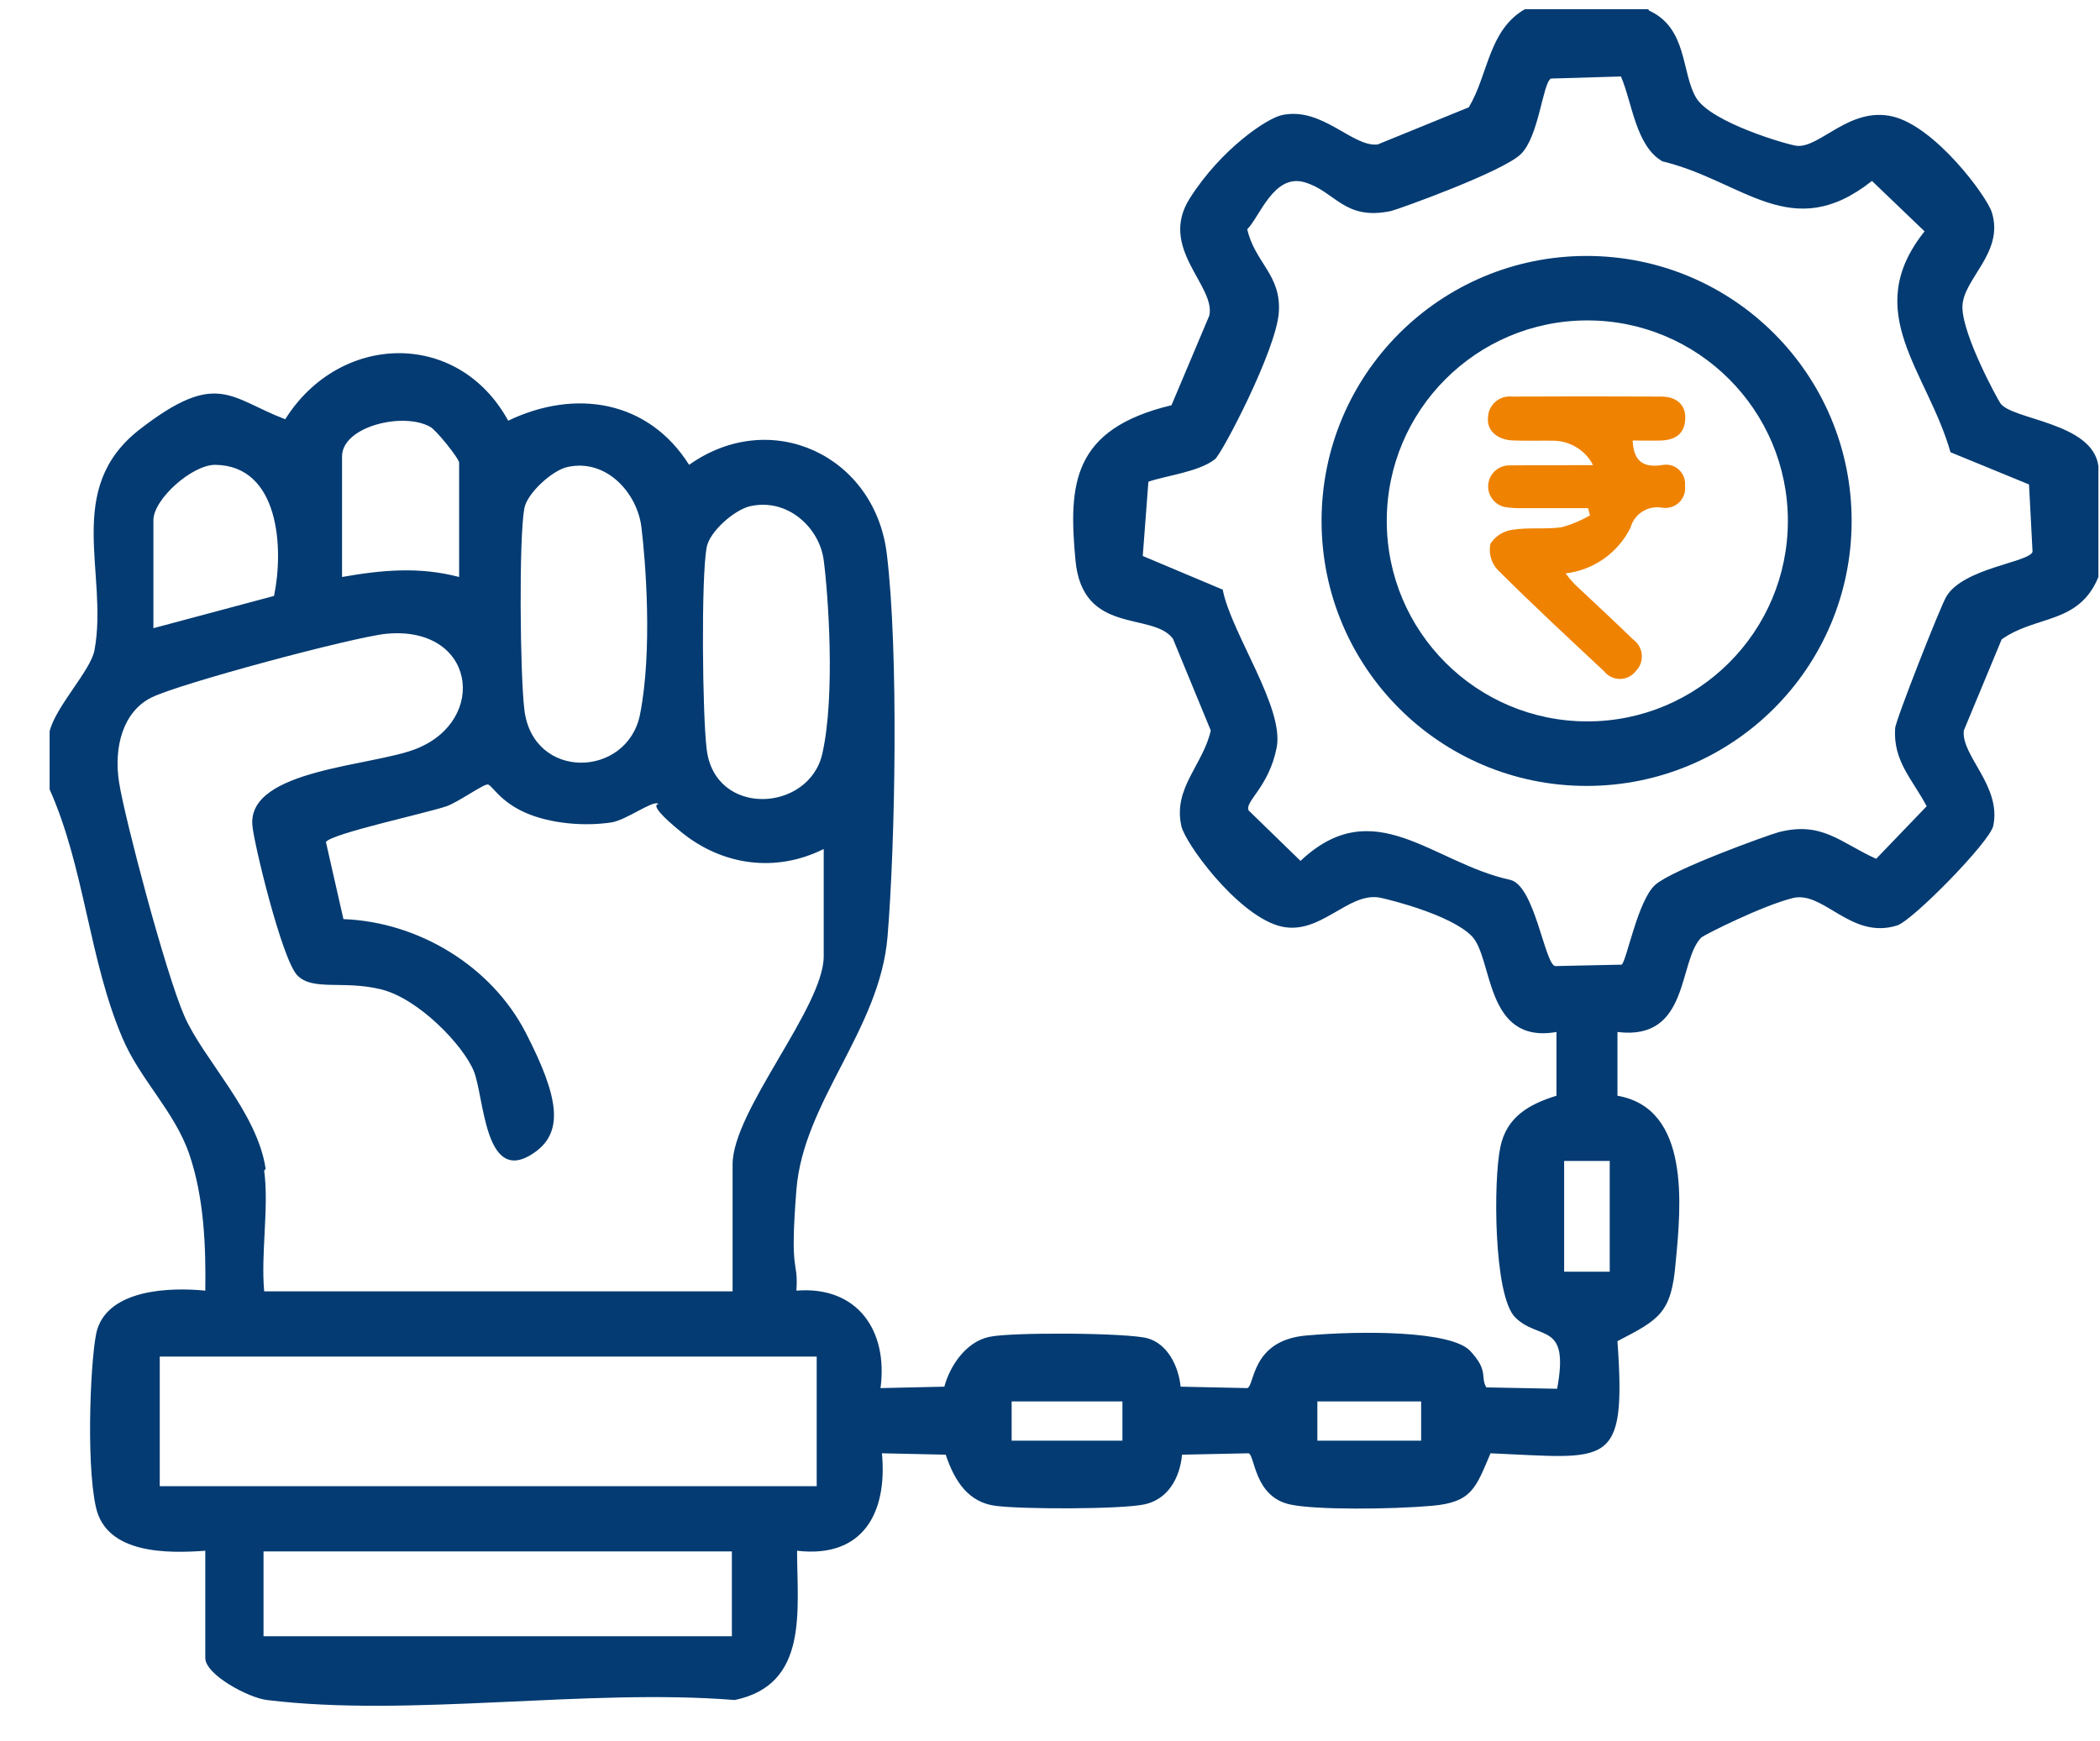 <svg width="41" height="34" viewBox="0 0 41 34" fill="none" xmlns="http://www.w3.org/2000/svg">
<path d="M31.006 9.923H29.745C29.623 9.927 29.501 9.92 29.38 9.901C29.282 9.88 29.195 9.824 29.136 9.744C29.076 9.664 29.047 9.565 29.056 9.465C29.064 9.365 29.108 9.272 29.181 9.202C29.253 9.133 29.348 9.093 29.448 9.088C29.896 9.083 30.339 9.088 30.789 9.083H31.103C31.031 8.942 30.922 8.824 30.787 8.74C30.653 8.656 30.499 8.61 30.34 8.606C30.071 8.601 29.802 8.612 29.539 8.601C29.236 8.59 29.029 8.41 29.051 8.164C29.051 8.104 29.064 8.045 29.088 7.991C29.113 7.937 29.148 7.888 29.193 7.849C29.237 7.809 29.29 7.779 29.346 7.761C29.403 7.743 29.463 7.738 29.522 7.744C30.492 7.739 31.462 7.739 32.431 7.744C32.745 7.744 32.919 7.918 32.902 8.187C32.886 8.481 32.701 8.591 32.431 8.602C32.247 8.607 32.061 8.602 31.876 8.602C31.893 9 32.073 9.134 32.437 9.084C32.495 9.07 32.556 9.07 32.615 9.084C32.673 9.098 32.727 9.126 32.772 9.166C32.817 9.206 32.852 9.255 32.874 9.311C32.896 9.367 32.904 9.428 32.898 9.487C32.905 9.547 32.898 9.608 32.878 9.664C32.857 9.721 32.824 9.771 32.781 9.813C32.737 9.854 32.684 9.885 32.627 9.902C32.569 9.92 32.509 9.924 32.45 9.914C32.316 9.89 32.179 9.917 32.065 9.99C31.951 10.062 31.868 10.175 31.833 10.306C31.712 10.548 31.533 10.756 31.312 10.912C31.091 11.067 30.835 11.165 30.566 11.197C30.62 11.27 30.678 11.339 30.74 11.405C31.121 11.763 31.508 12.122 31.884 12.487C31.932 12.521 31.972 12.566 32.002 12.617C32.031 12.669 32.049 12.726 32.054 12.786C32.059 12.845 32.05 12.904 32.03 12.96C32.009 13.016 31.977 13.066 31.934 13.108C31.898 13.155 31.851 13.193 31.797 13.218C31.744 13.244 31.685 13.258 31.626 13.258C31.567 13.258 31.508 13.244 31.455 13.218C31.401 13.193 31.354 13.155 31.318 13.108C30.617 12.453 29.91 11.797 29.232 11.119C29.173 11.052 29.13 10.972 29.106 10.885C29.083 10.799 29.08 10.708 29.098 10.62C29.145 10.545 29.209 10.482 29.283 10.435C29.358 10.387 29.442 10.357 29.53 10.345C29.849 10.295 30.179 10.34 30.494 10.295C30.686 10.241 30.87 10.164 31.043 10.065C31.034 10.019 31.017 9.974 31.006 9.923Z" fill="#EF8200"/>
<path d="M32.195 0.206C32.948 0.549 32.824 1.411 33.112 1.904C33.399 2.397 34.932 2.835 35.083 2.848C35.535 2.889 36.11 2.082 36.945 2.273C37.78 2.465 38.793 3.834 38.889 4.149C39.135 4.943 38.314 5.449 38.314 5.997C38.314 6.544 38.998 7.79 39.053 7.872C39.272 8.201 40.86 8.242 40.969 9.104V11.267C40.586 12.198 39.751 12.007 39.08 12.486L38.341 14.265C38.286 14.758 39.08 15.347 38.916 16.127C38.848 16.442 37.342 17.975 37.041 18.071C36.137 18.358 35.603 17.386 35.001 17.537C34.399 17.688 33.29 18.249 33.221 18.303C32.756 18.755 33.002 20.329 31.579 20.152V21.397C33.002 21.644 32.824 23.533 32.715 24.655C32.633 25.641 32.4 25.764 31.579 26.189C31.757 28.707 31.401 28.475 29.101 28.379C28.813 29.05 28.745 29.337 27.951 29.405C27.157 29.474 25.679 29.488 25.186 29.378C24.488 29.228 24.501 28.42 24.378 28.379L23.078 28.406C23.037 28.858 22.804 29.282 22.338 29.378C21.873 29.474 19.956 29.474 19.436 29.405C18.916 29.337 18.642 28.94 18.464 28.406L17.219 28.379C17.328 29.542 16.849 30.432 15.562 30.282C15.562 31.445 15.795 32.896 14.344 33.197C11.469 32.965 8.006 33.54 5.213 33.197C4.857 33.156 4.008 32.705 4.008 32.376V30.282C3.269 30.336 2.078 30.35 1.873 29.433C1.668 28.516 1.777 26.339 1.9 25.956C2.147 25.175 3.324 25.134 4.008 25.203C4.022 24.327 3.981 23.369 3.694 22.534C3.406 21.698 2.735 21.082 2.393 20.275C1.736 18.742 1.654 16.948 0.969 15.415V14.279C1.093 13.786 1.777 13.088 1.846 12.691C2.119 11.185 1.23 9.542 2.735 8.379C4.241 7.215 4.488 7.776 5.569 8.187C6.623 6.503 8.937 6.421 9.922 8.215C11.236 7.585 12.66 7.818 13.454 9.077C15.056 7.941 17.082 8.899 17.314 10.816C17.547 12.732 17.479 16.469 17.328 18.29C17.178 20.11 15.685 21.507 15.549 23.232C15.412 24.956 15.59 24.559 15.549 25.203C16.739 25.107 17.342 25.983 17.191 27.106L18.437 27.078C18.547 26.668 18.861 26.202 19.313 26.106C19.724 26.011 22.024 26.024 22.407 26.134C22.79 26.243 23.009 26.668 23.05 27.078L24.351 27.106C24.501 27.065 24.419 26.175 25.501 26.079C26.582 25.983 28.334 25.983 28.704 26.38C29.073 26.777 28.896 26.887 29.019 27.092L30.401 27.119C30.648 25.791 30.046 26.189 29.58 25.723C29.156 25.285 29.156 23.026 29.293 22.397C29.416 21.808 29.854 21.562 30.388 21.397V20.152C28.978 20.398 29.156 18.701 28.731 18.276C28.307 17.852 27.102 17.564 26.979 17.537C26.322 17.373 25.761 18.331 24.939 18.071C24.118 17.811 23.132 16.456 23.064 16.127C22.9 15.388 23.488 14.936 23.639 14.265L22.9 12.472C22.503 11.938 21.134 12.417 20.997 10.939C20.86 9.46 20.928 8.379 22.872 7.913L23.611 6.161C23.735 5.573 22.612 4.847 23.228 3.875C23.844 2.903 24.748 2.301 25.035 2.246C25.816 2.082 26.404 2.876 26.897 2.821L28.677 2.095C29.06 1.452 29.06 0.59 29.772 0.179H32.181L32.195 0.206ZM31.661 1.493L30.278 1.534C30.114 1.644 30.046 2.67 29.689 3.013C29.334 3.355 27.321 4.08 27.157 4.121C26.24 4.313 26.076 3.738 25.473 3.56C24.871 3.382 24.597 4.231 24.351 4.477C24.501 5.134 25.021 5.367 24.967 6.106C24.912 6.846 23.858 8.858 23.721 8.967C23.406 9.214 22.79 9.282 22.421 9.406L22.311 10.857L23.872 11.514C24.036 12.362 25.076 13.813 24.926 14.594C24.775 15.374 24.296 15.648 24.378 15.826L25.391 16.811C26.828 15.456 27.965 16.852 29.484 17.181C29.963 17.291 30.155 18.81 30.36 18.865L31.661 18.837C31.757 18.769 31.976 17.578 32.318 17.277C32.66 16.976 34.522 16.305 34.727 16.25C35.576 16.031 35.932 16.456 36.63 16.77L37.616 15.744C37.342 15.223 36.959 14.867 37 14.224C37 14.087 37.889 11.829 37.999 11.651C38.328 11.089 39.628 10.98 39.683 10.774L39.614 9.46L38.081 8.831C37.629 7.243 36.315 6.093 37.575 4.518L36.548 3.533C34.974 4.779 34.043 3.533 32.455 3.15C31.935 2.848 31.866 2 31.647 1.493H31.661ZM8.964 11.254V9.036C8.964 8.954 8.512 8.393 8.403 8.338C7.883 8.037 6.678 8.324 6.678 8.913V11.267C7.458 11.13 8.184 11.062 8.964 11.267V11.254ZM2.995 12.267L5.35 11.637C5.542 10.72 5.46 9.091 4.2 9.077C3.748 9.077 2.995 9.748 2.995 10.158V12.253V12.267ZM11.086 9.118C10.798 9.173 10.292 9.625 10.237 9.926C10.128 10.528 10.155 13.184 10.237 13.854C10.401 15.251 12.249 15.196 12.496 13.95C12.742 12.705 12.605 10.966 12.523 10.295C12.441 9.625 11.839 8.954 11.086 9.118ZM14.645 9.885C14.344 9.953 13.851 10.377 13.796 10.692C13.687 11.295 13.714 13.95 13.796 14.621C13.947 15.963 15.795 15.867 16.055 14.717C16.315 13.567 16.165 11.568 16.082 10.939C16 10.309 15.384 9.72 14.645 9.885ZM5.158 22.862C5.254 23.574 5.09 24.477 5.158 25.217H14.303V22.739C14.303 21.685 16.082 19.672 16.082 18.673V16.579C15.152 17.044 14.111 16.907 13.303 16.25C12.496 15.593 12.961 15.73 12.838 15.689C12.715 15.648 12.236 16.004 11.948 16.058C11.414 16.141 10.744 16.086 10.251 15.867C9.758 15.648 9.607 15.333 9.525 15.319C9.443 15.306 8.95 15.662 8.718 15.744C8.321 15.88 6.473 16.277 6.363 16.442L6.705 17.948C8.17 18.002 9.594 18.865 10.264 20.165C10.935 21.466 11.004 22.123 10.415 22.52C9.457 23.163 9.457 21.425 9.251 20.918C9.046 20.412 8.17 19.494 7.431 19.317C6.692 19.139 6.103 19.358 5.802 19.043C5.501 18.728 4.939 16.401 4.926 16.1C4.857 15.018 7.28 14.963 8.129 14.621C9.539 14.06 9.279 12.212 7.54 12.376C6.883 12.444 3.502 13.348 2.954 13.622C2.407 13.896 2.215 14.58 2.325 15.278C2.434 15.976 3.228 18.988 3.598 19.837C3.967 20.686 5.021 21.712 5.186 22.821L5.158 22.862ZM31.428 22.67H30.538V24.833H31.428V22.67ZM3.119 26.49V29.022H15.945V26.49H3.119ZM21.914 27.366H19.751V28.132H21.914V27.366ZM27.746 27.366H25.72V28.132H27.746V27.366ZM5.145 30.295V31.952H14.289V30.295H5.145Z" fill="#043B72"/>
<path d="M36.151 10.172C36.151 13.033 33.838 15.347 30.977 15.347C28.116 15.347 25.802 13.033 25.802 10.172C25.802 7.311 28.116 4.998 30.977 4.998C33.838 4.998 36.151 7.311 36.151 10.172ZM34.906 10.172C34.906 8.009 33.153 6.257 30.991 6.257C28.828 6.257 27.075 8.009 27.075 10.172C27.075 12.335 28.828 14.087 30.991 14.087C33.153 14.087 34.906 12.335 34.906 10.172Z" fill="#043B72"/>
</svg>
